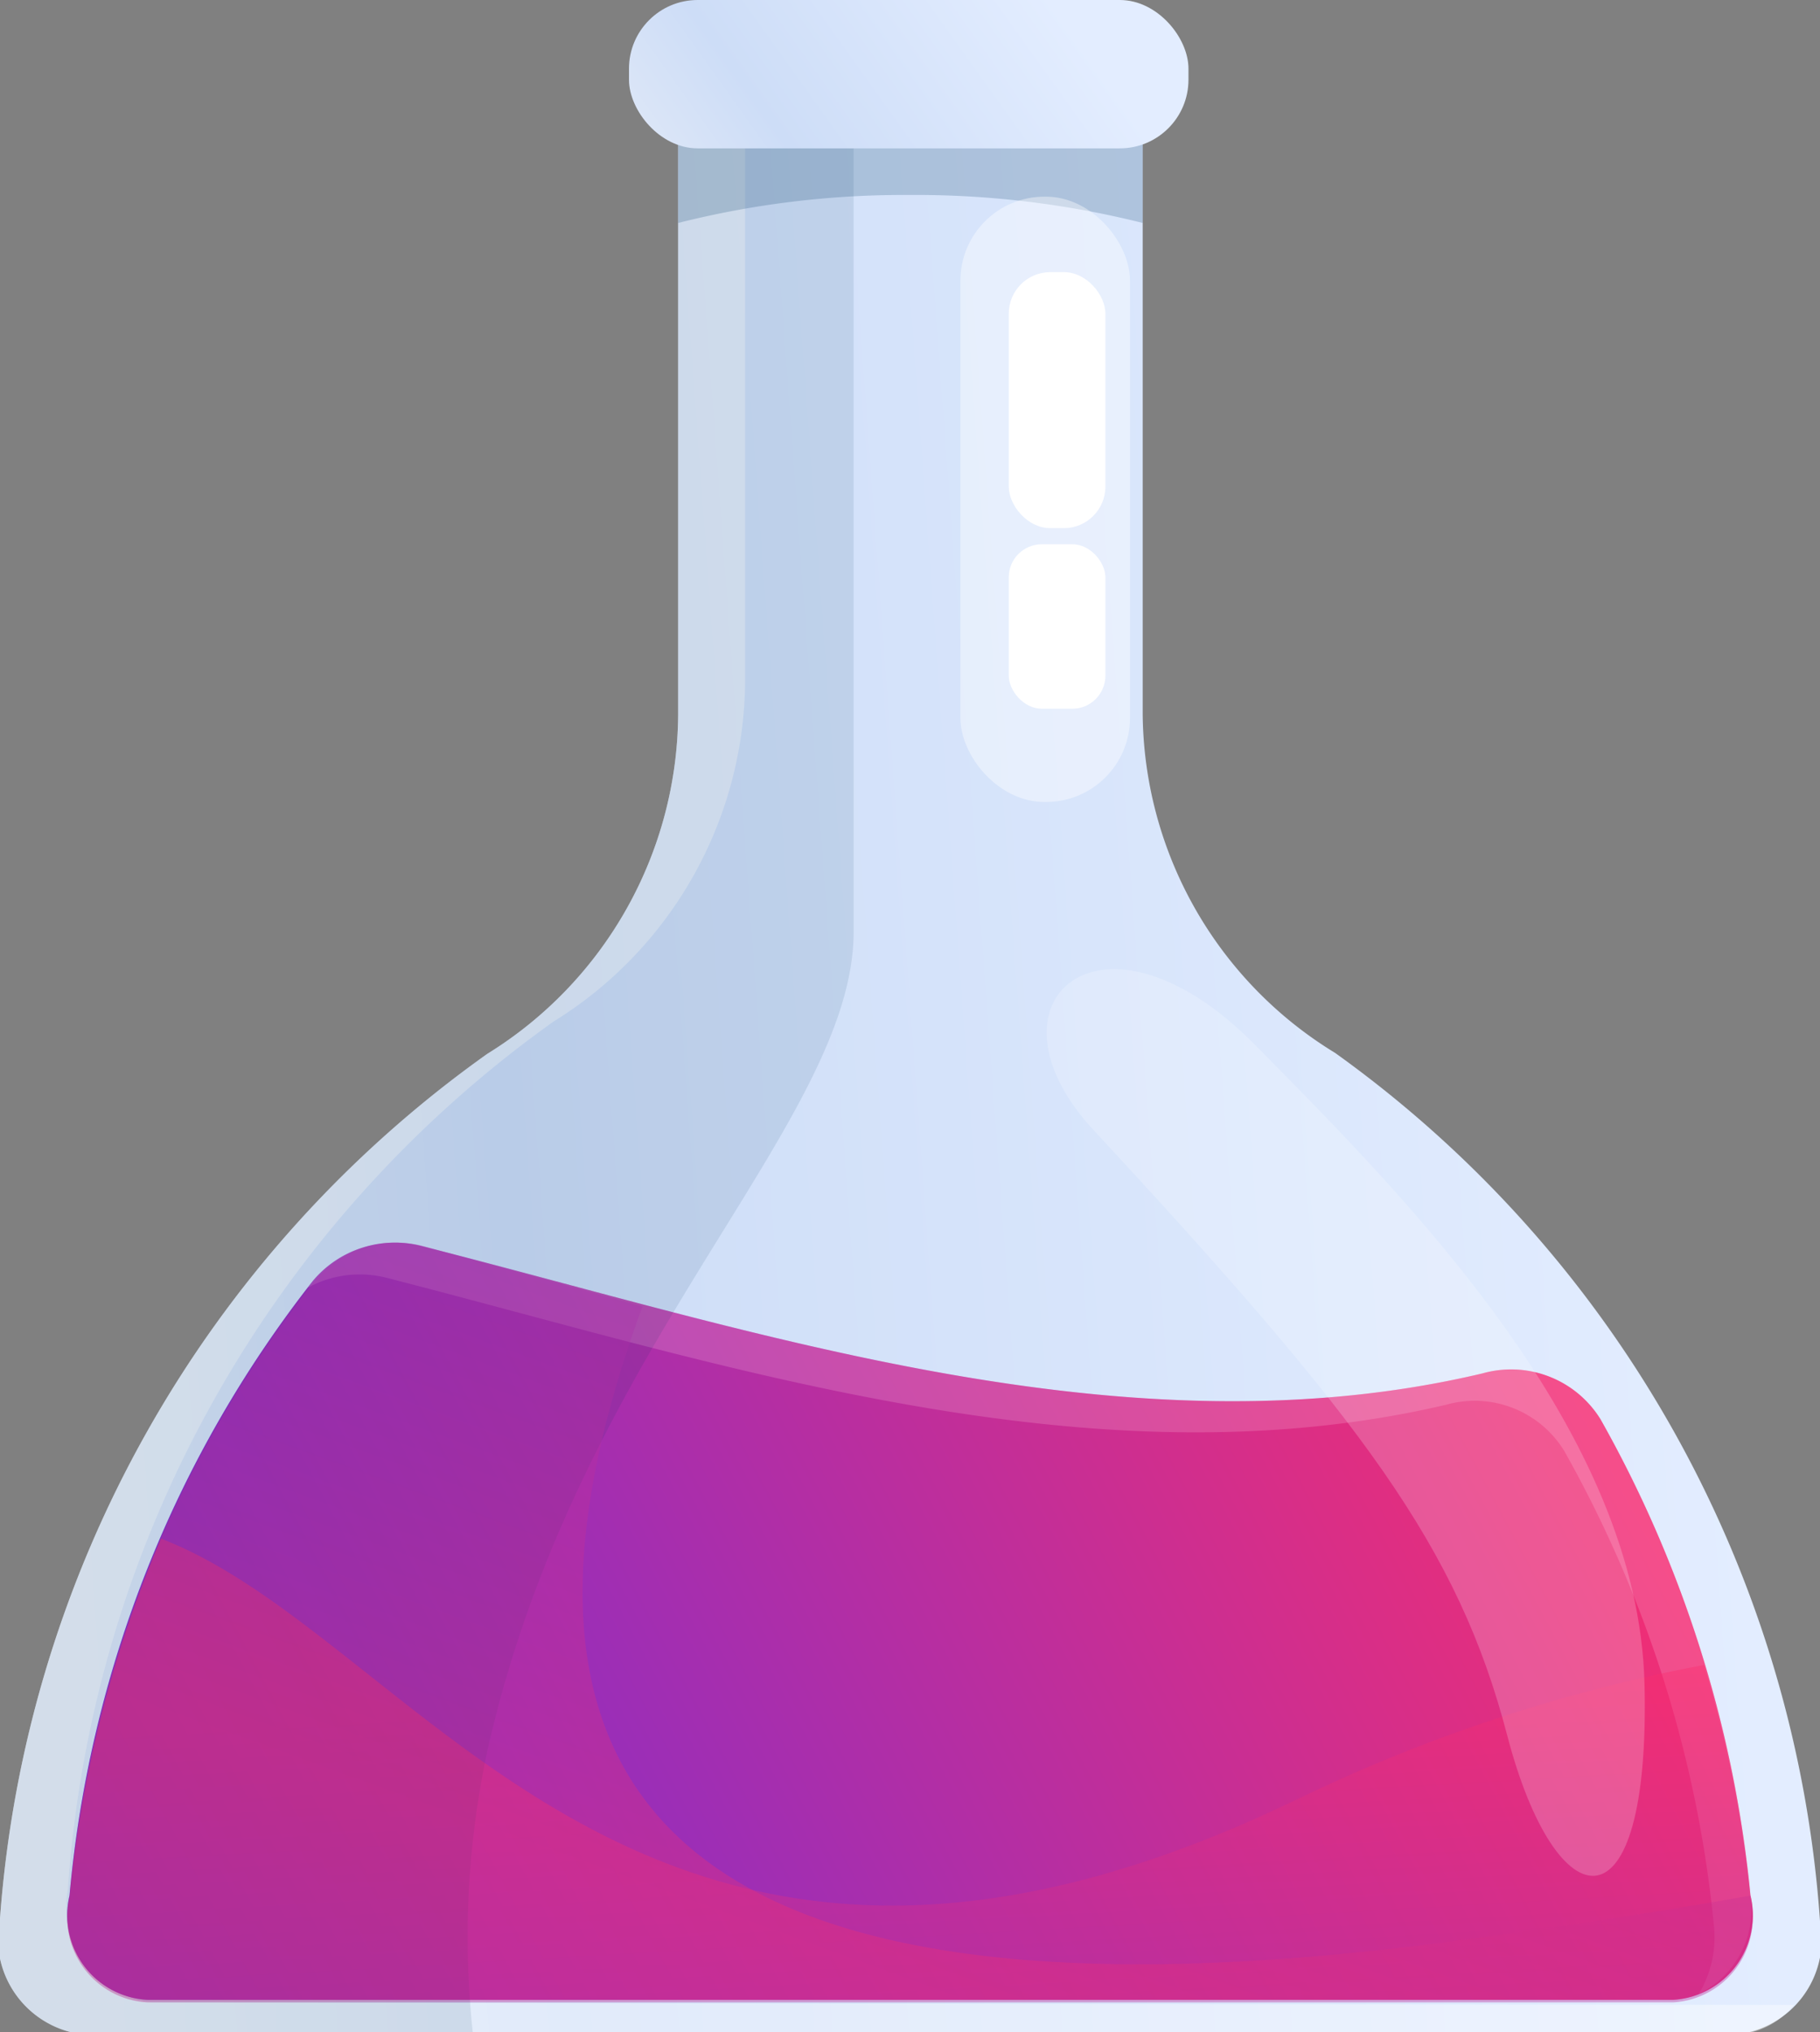 <svg xmlns="http://www.w3.org/2000/svg" xmlns:xlink="http://www.w3.org/1999/xlink" viewBox="0 0 21.47 23.97"><rect x="0" y="0" width="21.47" height="23.97" fill="#808080" stroke="none"/><defs><style>.cls-1{isolation:isolate;}.cls-2{fill:url(#linear-gradient);}.cls-11,.cls-13,.cls-3{fill:#fff;}.cls-3,.cls-8{opacity:0.4;}.cls-13,.cls-4,.cls-7{opacity:0.2;}.cls-5,.cls-9{fill:#003761;}.cls-6{fill:url(#linear-gradient-2);}.cls-7{fill:#ffd0e8;}.cls-8{fill:url(#linear-gradient-3);}.cls-12,.cls-9{mix-blend-mode:multiply;}.cls-9{opacity:0.1;}.cls-10{fill:url(#linear-gradient-4);}.cls-12{opacity:0.3;fill:url(#linear-gradient-5);}</style><linearGradient id="linear-gradient" x1="0.52" y1="13.3" x2="20.23" y2="11.85" gradientUnits="userSpaceOnUse"><stop offset="0" stop-color="#dce6f7"/><stop offset="0.27" stop-color="#cdddf7"/><stop offset="1" stop-color="#e3edff"/></linearGradient><linearGradient id="linear-gradient-2" x1="19.85" y1="15.01" x2="-3.32" y2="27.38" gradientUnits="userSpaceOnUse"><stop offset="0" stop-color="#ff2e69"/><stop offset="1" stop-color="#3f2eff"/></linearGradient><linearGradient id="linear-gradient-3" x1="10.58" y1="19.89" x2="11.29" y2="32.17" xlink:href="#linear-gradient-2"/><linearGradient id="linear-gradient-4" x1="8.32" y1="2.59" x2="12.25" y2="-0.22" xlink:href="#linear-gradient"/><linearGradient id="linear-gradient-5" x1="10.27" y1="23.18" x2="15.06" y2="9.98" xlink:href="#linear-gradient-2"/></defs><g class="cls-1"><g id="Слой_2" data-name="Слой 2"><g id="Layer_3" data-name="Layer 3"><path class="cls-2" d="M13.48,8.43V.62H8V8.43a4.74,4.74,0,0,1-2.25,4A13.75,13.75,0,0,0,0,22.63,1.14,1.14,0,0,0,1,24H20.47a1.13,1.13,0,0,0,1-1.34,13.77,13.77,0,0,0-5.72-10.24A4.73,4.73,0,0,1,13.48,8.43Z"/><path class="cls-3" d="M1.8,23.62a1.13,1.13,0,0,1-1-1.33A13.73,13.73,0,0,1,6.53,12.05a4.76,4.76,0,0,0,2.26-4V.62H8V8.43a4.74,4.74,0,0,1-2.25,4A13.75,13.75,0,0,0,0,22.63,1.14,1.14,0,0,0,1,24H20.47a.92.92,0,0,0,.69-.35Z"/><g class="cls-4"><path class="cls-5" d="M10.72,2.3a11,11,0,0,1,2.76.33V.23H8v2.4A10.86,10.86,0,0,1,10.72,2.3Z"/></g><path class="cls-6" d="M1.74,23.59h18a1,1,0,0,0,.91-1.23,14.22,14.22,0,0,0-1.77-5.62,1.24,1.24,0,0,0-1.39-.54c-4.22,1-8.6-.51-12.51-1.5a1.26,1.26,0,0,0-1.29.41A13.72,13.72,0,0,0,.82,22.36,1,1,0,0,0,1.74,23.59Z"/><path class="cls-7" d="M18.88,16.74a1.24,1.24,0,0,0-1.39-.54c-4.22,1-8.6-.51-12.51-1.5a1.26,1.26,0,0,0-1.29.41l-.06.08a1.28,1.28,0,0,1,.92-.12c3.91,1,8.29,2.49,12.51,1.5a1.24,1.24,0,0,1,1.39.54,14.22,14.22,0,0,1,1.77,5.62,1.29,1.29,0,0,1-.18.79,1.11,1.11,0,0,0,.61-1.16A14.22,14.22,0,0,0,18.88,16.74Z"/><path class="cls-8" d="M20.65,22.39a14.25,14.25,0,0,0-.55-2.75,19.22,19.22,0,0,0-4.81,1.59C7.62,24.93,5,19.34,1.9,18.15A14.44,14.44,0,0,0,.82,22.39a1,1,0,0,0,.92,1.23h18A1,1,0,0,0,20.65,22.39Z"/><path class="cls-9" d="M5.75,20.65c1.07-4.77,4.32-7.41,4.32-9.66V.62H8V8.43a4.74,4.74,0,0,1-2.25,4A13.75,13.75,0,0,0,0,22.63,1.14,1.14,0,0,0,1,24H5.58A10.48,10.48,0,0,1,5.75,20.65Z"/><rect class="cls-10" x="7.42" width="6.6" height="1.75" rx="0.81"/><rect class="cls-3" x="11.33" y="2.32" width="2" height="7.14" rx="0.99"/><rect class="cls-11" x="11.9" y="3.21" width="1.14" height="3.02" rx="0.49"/><rect class="cls-11" x="11.9" y="6.42" width="1.14" height="1.94" rx="0.39"/><path class="cls-12" d="M20.65,22.36v0c-1.13.2-2.47.41-4,.6-7.31.87-11.54-.83-9.07-7.55L5,14.7a1.26,1.26,0,0,0-1.29.41A13.72,13.72,0,0,0,.82,22.36a1,1,0,0,0,.92,1.23h18A1,1,0,0,0,20.65,22.36Z"/><path class="cls-13" d="M12.9,13.33c3.18,3.43,4.3,4.92,4.88,7.14s1.69,2.39,1.62-.6-2.79-5.72-4.6-7.55S11.5,11.82,12.9,13.33Z"/></g></g></g></svg>